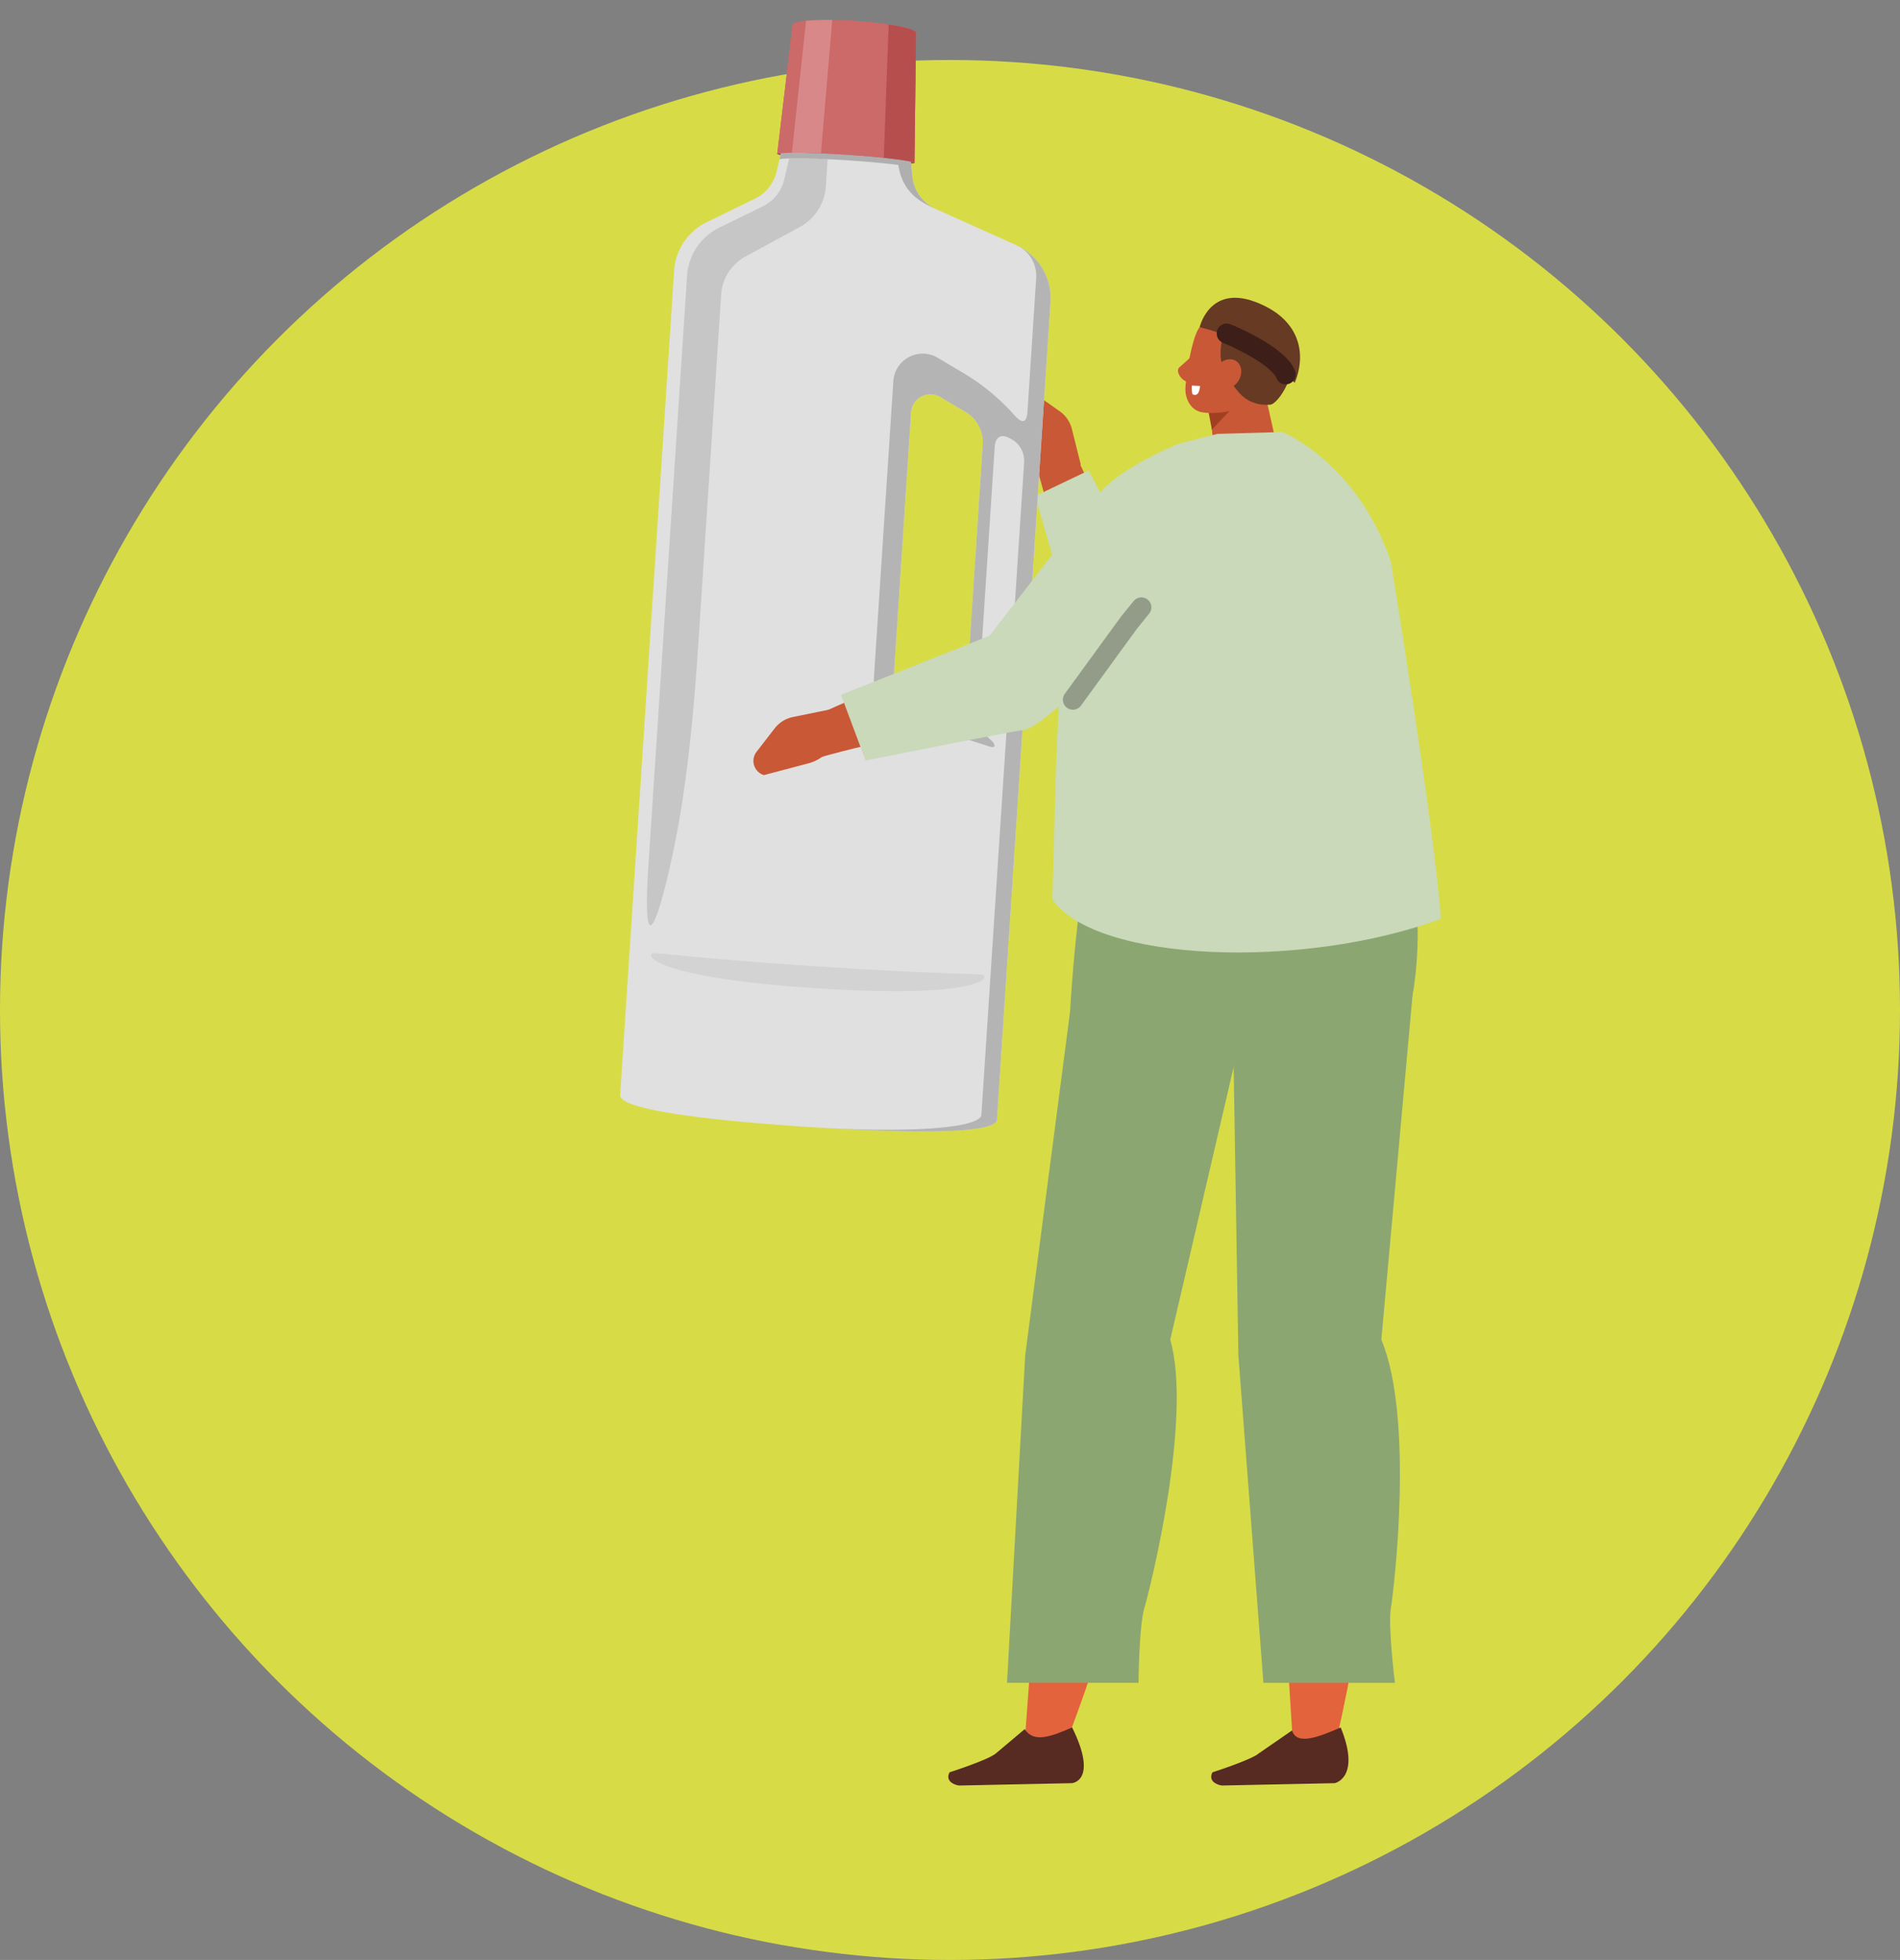 <svg xmlns="http://www.w3.org/2000/svg" xml:space="preserve" width="95" height="98" viewBox="0 0 95 98">
  <rect x="0" y="0" width="95" height="98" fill="#808080" stroke="none"/>
  <circle cx="47.5" cy="50.5" r="47.5" fill="#d7dc46"/>
  <path fill="#c95836" d="m54.039 23.226-.447-1.781a1.536 1.536 0 0 0-.604-.88l-1.215-.855a.742.742 0 0 0-1.145.42l.689 2.205c.152.487.503.927.983 1.232l.798.508.941-.85v.001z"/>
  <path fill="#c95836" d="M57.487 30.702c-1.632-3.253-2.1-4.572-3.664-7.876l-2.1.16c2.144 7.1 1.218 9.132 3.472 11.345 3.344-.304 2.5-2.797 2.292-3.63v.001z"/>
  <path fill="#c9d9b9" fill-rule="evenodd" d="m54.426 23.527-2.669 1.278 1.153 3.981 3.179-2.155-1.663-3.104z" clip-rule="evenodd"/>
  <path fill="#964b4b" d="M42.304 7.735c-1.896-.124-3.437-.145-3.444-.047-.006.098 1.525.278 3.42.402s3.437.145 3.444.047c.007-.098-1.524-.278-3.42-.402z"/>
  <path fill="#e0e0e0" d="m50.822 12.262-4.025-1.807a2.011 2.011 0 0 1-1.178-1.636l-.116-1.161-6.359-.416-.315 1.34a2.015 2.015 0 0 1-1.077 1.348l-2.427 1.185a2.894 2.894 0 0 0-1.618 2.411l-2.699 41.225c-.047.716 4.153 1.253 9.355 1.594 5.202.341 9.436.356 9.483-.361l2.677-40.894a2.891 2.891 0 0 0-1.701-2.828zm-2.476 22.059a1.293 1.293 0 0 1-1.686 1.147l-.916-.294a1.508 1.508 0 0 1-1.044-1.535l.852-13.015a.971.971 0 0 1 1.465-.772l1.262.749c.57.338.901.968.858 1.629l-.791 12.091z"/>
  <path fill="#c6c6c6" d="m39.459 7.92-.247 1.053a2.01 2.01 0 0 1-1.077 1.349l-2.165 1.057a2.894 2.894 0 0 0-1.618 2.411l-1.924 29.381c-.299 4.566.283 3.6 1.068.167.658-2.878 1.096-6.214 1.412-11.04l1.151-17.578a2.325 2.325 0 0 1 1.209-1.89l2.727-1.482a2.493 2.493 0 0 0 1.297-2.028l.089-1.361a28.408 28.408 0 0 0-1.922-.039z"/>
  <path fill="#c6c6c6" d="M40.888 48.324c-7.936-.52-8.315-.825-8.332-.566-.019.288 1.221 1.194 8.261 1.655s8.387-.276 8.406-.564c.017-.259-.399-.005-8.335-.525z" opacity=".5"/>
  <path fill="#afafaf" d="m45.619 8.819-.116-1.161-6.359-.416-.171.728c.205-.086 1.66-.067 3.419.048 1.002.066 1.901.149 2.525.23.204 1.386 1.111 1.863 1.88 2.208a2.014 2.014 0 0 1-1.178-1.637z"/>
  <path fill="#cc6969" d="M42.742 1.048c-1.703-.112-3.095-.025-3.11.192l-.773 6.468c.007-.109 1.55-.098 3.445.026 1.895.124 3.426.313 3.419.423l.077-6.513c.014-.218-1.355-.484-3.058-.596z"/>
  <path fill="#afafaf" d="M50.939 12.32c.57.311.913.927.871 1.583l-.437 6.68c-.047.719-.39.473-.633.198a10.829 10.829 0 0 0-2.623-2.16l-1.232-.732a1.47 1.47 0 0 0-2.218 1.168l-.97 14.816a2.012 2.012 0 0 0 1.393 2.047l4.377 1.404c.363.116.302-.126.063-.335-.449-.392-.698-.839-.65-1.562l.855-13.066c.043-.661.46-.624.8-.422l.098.058c.324.192.607.599.571 1.157L49.07 55.737c-.043.664-3.553.947-8.707.609 5.202.341 9.436.356 9.483-.361l2.677-40.894a2.891 2.891 0 0 0-1.584-2.771zm-2.593 22.001a1.293 1.293 0 0 1-1.686 1.147l-.916-.294a1.508 1.508 0 0 1-1.044-1.535l.852-13.015a.971.971 0 0 1 1.465-.772l1.262.749c.57.338.901.968.858 1.629l-.791 12.091z" opacity=".9"/>
  <path fill="#cc6969" d="M42.742 1.048c-1.703-.112-3.095-.025-3.11.192l-.773 6.468c.007-.109 1.55-.098 3.445.026 1.895.124 3.426.313 3.419.423l.077-6.513c.014-.218-1.355-.484-3.058-.596z"/>
  <path fill="#b74e4e" d="m44.433 1.224-.244 6.667c.928.096 1.539.198 1.534.267l.077-6.514c.009-.137-.535-.295-1.367-.42z"/>
  <path fill="#d88888" d="M39.594 7.634c.377-.003.878.008 1.455.032l.564-6.665c-.519-.008-.972.006-1.312.039l-.707 6.594z"/>
  <path fill="#e3633d" fill-rule="evenodd" d="M66.835 86.932s3.415-14.214 1.179-19.838l1.759-14.662-7.555-4.002 2.42 38.642 2.197-.14z" clip-rule="evenodd"/>
  <path fill="#572a22" fill-rule="evenodd" d="m64.604 86.523-1.666 1.149c-.367.321-2.315.945-2.315.945-.212.399.149.609.463.661l5.654-.118s1.318-.271.296-2.785c-1.052.455-2.206.93-2.432.148z" clip-rule="evenodd"/>
  <path fill="#8ca671" fill-rule="evenodd" d="m61.643 50.933.276 16.841 1.251 16.37h6.577s-.356-2.846-.202-3.75c.155-.904 1.17-9.47-.477-13.41l1.612-17.796-9.037 1.745z" clip-rule="evenodd"/>
  <path fill="#e3633d" fill-rule="evenodd" d="M53.379 86.947s5.559-14.229 4.067-19.853l5.792-19.283-9.126.62-2.876 38.631 2.144-.115h-.001z" clip-rule="evenodd"/>
  <path fill="#8ca671" fill-rule="evenodd" d="m68.426 38.914-12.317-.234c-2.059.541-2.623 12.22-2.623 12.22l8.27 1.003c.975.077 2.389-.198 3.378-.121 2.91.227 5.158.457 5.563-2.43.996-7.097-2.271-10.438-2.271-10.438z" clip-rule="evenodd"/>
  <path fill="#8ca671" fill-rule="evenodd" d="m53.515 50.501-2.256 17.272-.909 16.37h6.577s.02-2.846.293-3.75c.274-.904 2.419-9.47 1.293-13.41l3.732-16.05-8.729-.432h-.001z" clip-rule="evenodd"/>
  <path fill="#572a22" fill-rule="evenodd" d="m51.235 86.459-1.441 1.213c-.367.321-2.315.945-2.315.945-.212.399.149.609.463.661l5.654-.118s1.333-.102.011-2.785c-1.052.454-1.918.792-2.372.083z" clip-rule="evenodd"/>
  <path fill="#c95836" d="M48.627 32.279c-3.278 1.579-4.605 2.028-7.934 3.538l.127 2.102c7.133-2.031 9.15-1.074 11.399-3.291-.25-3.348-2.756-2.544-3.592-2.349z"/>
  <path fill="#c95836" fill-rule="evenodd" d="M59.787 17.596c-.008.022-.325.344-.816.77-.245.211.189.79.489.715.301-.075.775-.974.775-.974l-.448-.511zM60.389 19.425l.329 3.282c.039.396.326.747.748.917.422.171.916.135 1.29-.094l.355-.217c.513-.314.764-.856.645-1.393l-.869-3.879-2.498 1.383v.001z" clip-rule="evenodd"/>
  <path fill="#a13f21" fill-rule="evenodd" d="m60.39 20.407.205 1.073 1.201-1.263-1.406.19z" clip-rule="evenodd"/>
  <path fill="#c95836" fill-rule="evenodd" d="M63.409 17.592a.953.953 0 0 0-.659-1.172l-1.749-.485c-.502-.139-.946.188-1.161.668-.253.567-.499 1.823-.567 2.755-.038.525.226 1.093.728 1.233.536.149 2.285.078 2.705-.849.32-.705.499-1.401.703-2.148v-.002z" clip-rule="evenodd"/>
  <path fill="#663a23" fill-rule="evenodd" d="M63.504 20.236c.406-.018 1.516-1.666 1.033-3.082-.104-.306-.229-.571-.378-.751-.936-1.13-1.21-1.169-2.889-.042 0 0-.423 1.17-.149 1.896.178.47.439.932.855 1.403.347.39.858.597 1.38.58l.148-.004z" clip-rule="evenodd"/>
  <path fill="#c95836" fill-rule="evenodd" d="M61.898 19.079c-.248.353-.683.472-.973.264-.288-.207-.322-.661-.073-1.014.248-.353.683-.472.973-.264.288.207.322.661.073 1.014z" clip-rule="evenodd"/>
  <path fill="#fff" fill-rule="evenodd" d="m59.594 19.279.404.022s-.012.568-.353.425c-.073-.03-.051-.447-.051-.447z" clip-rule="evenodd"/>
  <path fill="#663a23" fill-rule="evenodd" d="M59.984 16.356s.482-2.102 2.745-1.274c2.261.829 2.62 2.586 2.007 4.058 0 0-1.206-1.158-1.906-1.673-.811-.596-2.846-1.111-2.846-1.111z" clip-rule="evenodd"/>
  <path fill="none" stroke="#3d1e18" stroke-linecap="round" stroke-linejoin="round" d="M61.336 16.677s2.551 1.033 2.949 2.041"/>
  <path fill="#c95836" d="m41.44 35.485-1.799.368c-.36.074-.681.274-.905.564l-.909 1.176a.742.742 0 0 0 .368 1.163l2.234-.59c.492-.131.949-.462 1.274-.927l.543-.775-.806-.979z"/>
  <path fill="#c9d9b9" fill-rule="evenodd" d="m58.93 22.187 1.932-.491 3.261-.095s3.742 1.522 5.417 6.469c0 0 2.22 13.566 2.505 17.872-6.881 2.555-17.264 2.178-19.435-.978.193-4.547.105-11.772 1.094-15.626.888-3.461 3.64-4.524 5.226-7.151z" clip-rule="evenodd"/>
  <path fill="#c9d9b9" fill-rule="evenodd" d="M58.93 22.187s-2.993 1.187-4.086 2.633a1548.545 1548.545 0 0 1-5.365 6.967l-7.428 2.956 1.227 3.284s6.597-1.317 7.929-1.535c1.332-.218 7.044-6.49 7.044-6.49l.678-7.815h.001z" clip-rule="evenodd"/>
  <path fill="none" stroke="#939c89" stroke-linecap="round" stroke-linejoin="round" d="m53.644 34.987 2.825-3.88.601-.738"/>
</svg>
